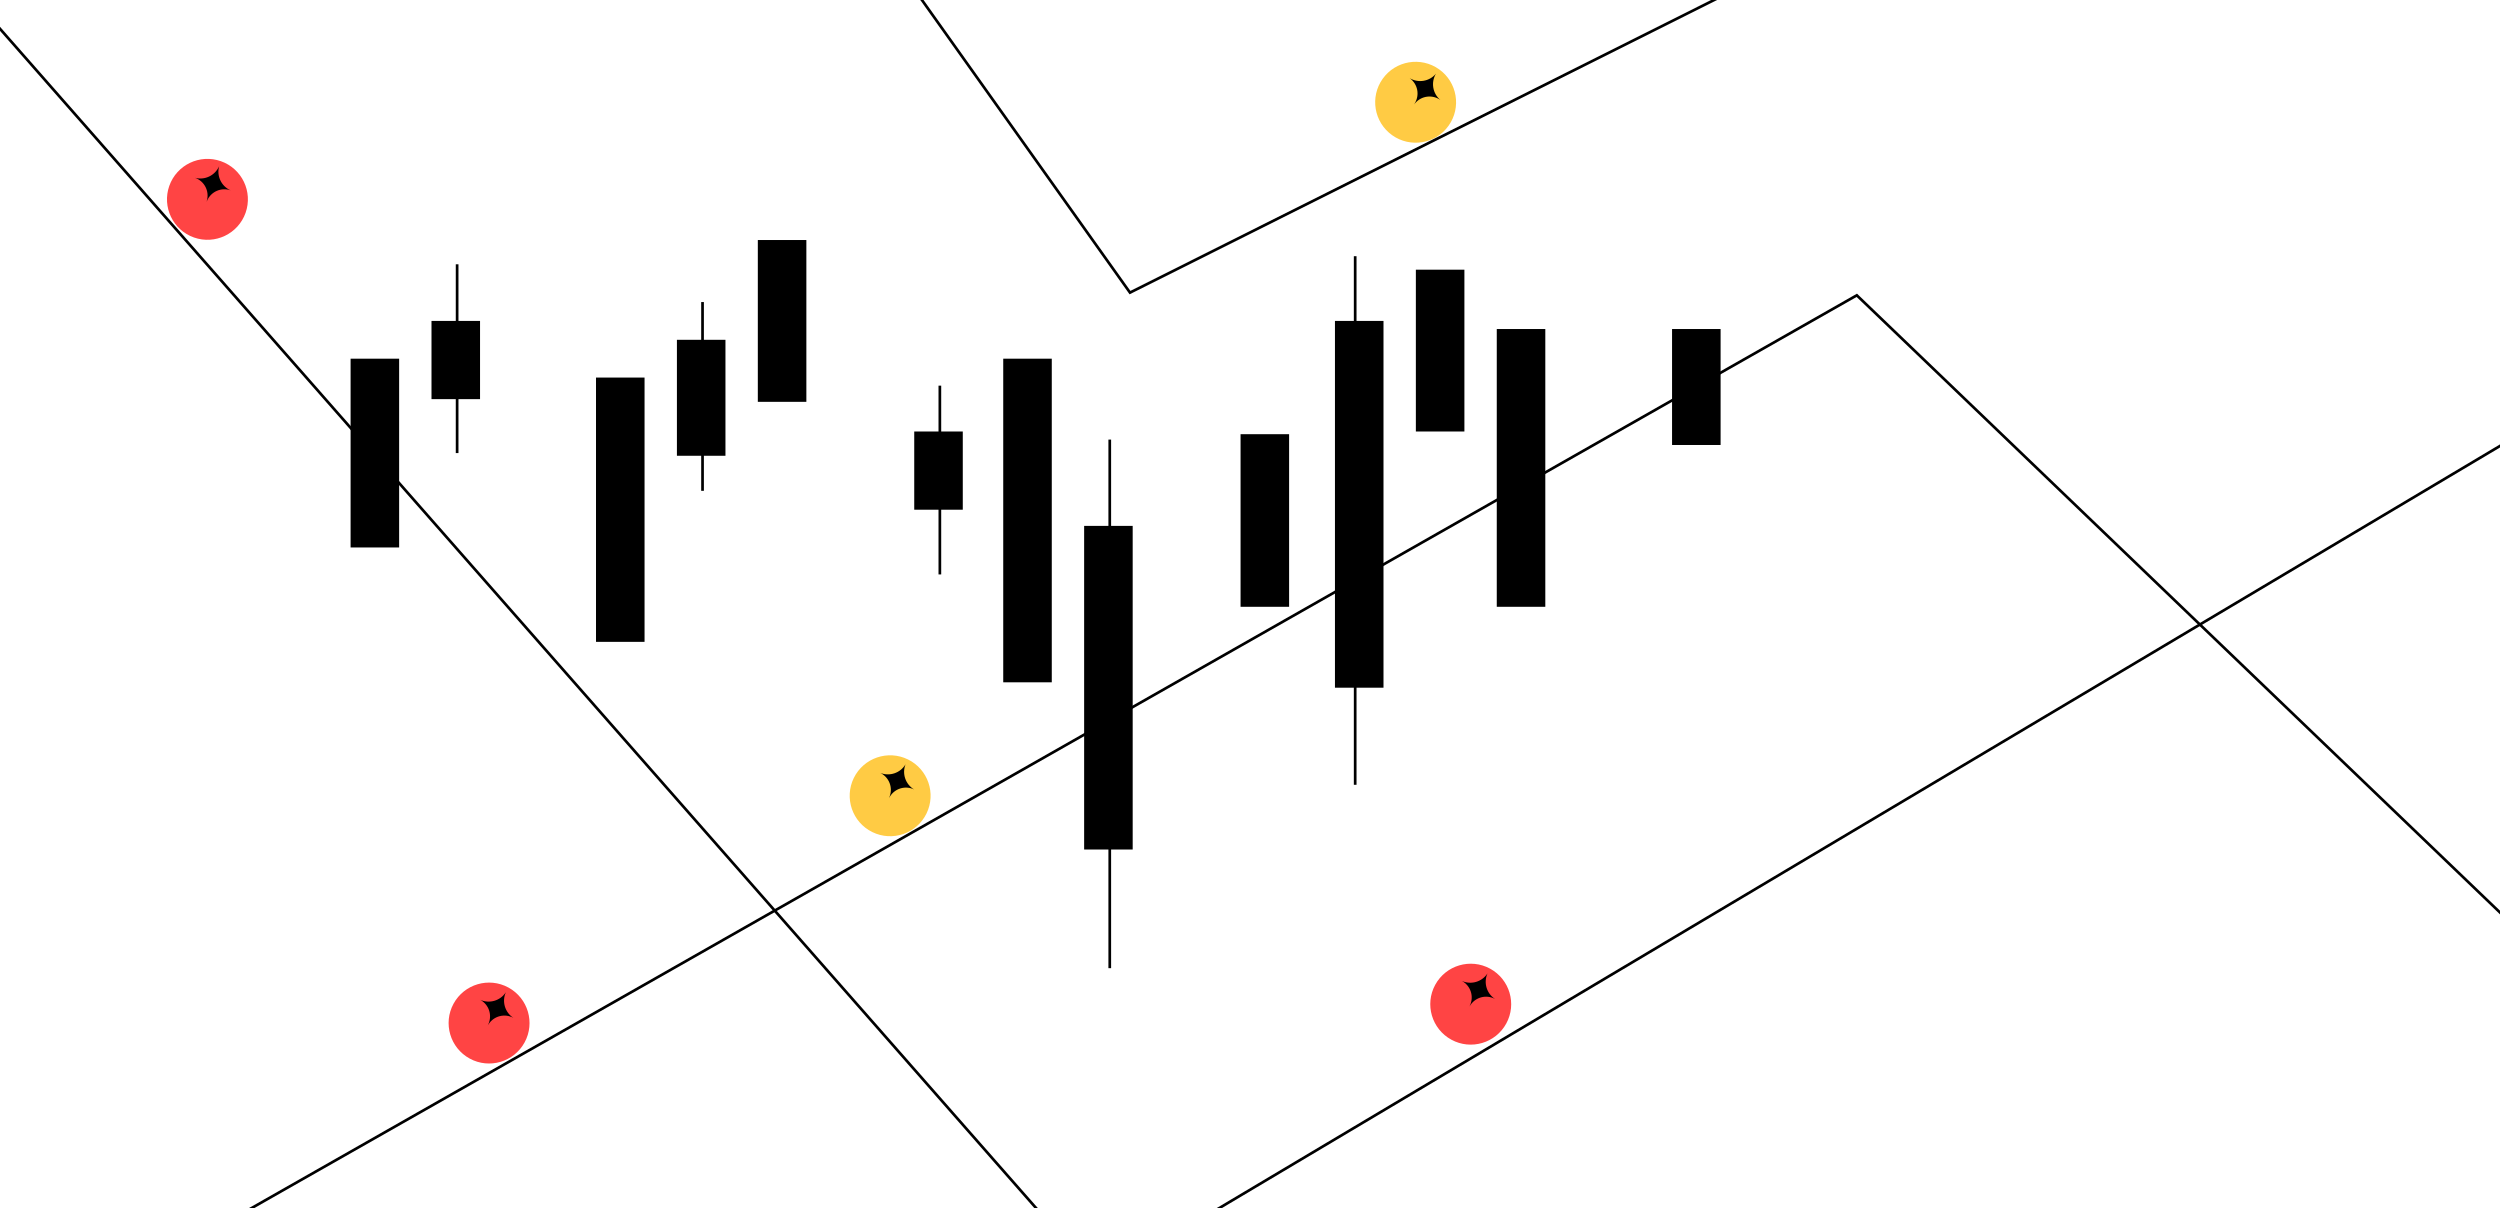 <svg width="927" height="448" viewBox="0 0 927 448" fill="none" xmlns="http://www.w3.org/2000/svg">
<g clip-path="url(#clip0_162_2199)">
<rect x="620" y="122" width="18" height="43" fill="black"/>
<rect x="372" y="133" width="18" height="120" fill="black"/>
<rect x="221" y="140" width="18" height="98" fill="black"/>
<rect x="339" y="160" width="18" height="29" fill="black"/>
<rect x="460" y="161" width="18" height="64" fill="black"/>
<rect x="281" y="89" width="18" height="60" fill="black"/>
<rect x="130" y="133" width="18" height="70" fill="black"/>
<rect x="525" y="100" width="18" height="60" fill="black"/>
<rect x="555" y="122" width="18" height="103" fill="black"/>
<rect x="402" y="195" width="18" height="120" fill="black"/>
<rect x="495" y="119" width="18" height="136" fill="black"/>
<circle cx="524.917" cy="37.917" r="15" transform="rotate(35.421 524.917 37.917)" fill="#FFCB44"/>
<path d="M532.452 27.324C530.519 30.538 531.218 34.683 534.099 37.085C531.115 34.962 526.997 35.507 524.667 38.333L524.338 38.733L524.607 38.29C526.512 35.162 525.675 31.094 522.69 28.971C525.905 30.904 530.05 30.205 532.452 27.324Z" fill="black"/>
<circle cx="76.918" cy="73.917" r="15" transform="rotate(19.424 76.918 73.917)" fill="#FF4444"/>
<path d="M81.241 61.657C80.268 65.28 82.083 69.072 85.514 70.587C82.06 69.369 78.252 71.027 76.791 74.386L76.585 74.86L76.722 74.361C77.691 70.829 75.765 67.149 72.311 65.931C75.934 66.903 79.725 65.089 81.241 61.657Z" fill="black"/>
<line x1="502.5" y1="95" x2="502.5" y2="291" stroke="black"/>
<line x1="411.5" y1="163" x2="411.5" y2="359" stroke="black"/>
<line x1="348.5" y1="143" x2="348.5" y2="213" stroke="black"/>
<rect x="251" y="126" width="18" height="43" fill="black"/>
<line x1="260.5" y1="112" x2="260.5" y2="182" stroke="black"/>
<rect x="160" y="119" width="18" height="29" fill="black"/>
<line x1="169.5" y1="98" x2="169.5" y2="168" stroke="black"/>
<path d="M211 -184L419 108.5L671.5 -18" stroke="black"/>
<path d="M-37.5 -32L407.5 474.5L957 147.5" stroke="black"/>
<circle cx="330.066" cy="295.067" r="15" transform="rotate(26.075 330.066 295.067)" fill="#FFCB44"/>
<path d="M335.781 283.39C334.395 286.876 335.758 290.851 338.991 292.754C335.702 291.144 331.727 292.35 329.887 295.517L329.627 295.965L329.821 295.484C331.192 292.089 329.706 288.21 326.416 286.6C329.902 287.986 333.878 286.623 335.781 283.39Z" fill="black"/>
<circle cx="545.348" cy="372.348" r="15" transform="rotate(28.576 545.348 372.348)" fill="#FF4444"/>
<path d="M551.566 360.931C550.029 364.354 551.218 368.385 554.365 370.427C551.149 368.675 547.125 369.707 545.149 372.79L544.869 373.226L545.084 372.755C546.602 369.422 545.287 365.482 542.07 363.73C545.493 365.267 549.524 364.078 551.566 360.931Z" fill="black"/>
<circle cx="181.348" cy="379.348" r="15" transform="rotate(28.576 181.348 379.348)" fill="#FF4444"/>
<path d="M187.566 367.931C186.029 371.354 187.218 375.385 190.365 377.427C187.149 375.675 183.125 376.707 181.149 379.79L180.869 380.226L181.084 379.755C182.602 376.422 181.287 372.482 178.07 370.73C181.493 372.267 185.524 371.078 187.566 367.931Z" fill="black"/>
<path d="M0 501L688.5 109.5L973 382.5" stroke="black"/>
</g>
<defs>
<clipPath id="clip0_162_2199">
<rect width="927" height="448" fill="white"/>
</clipPath>
</defs>
</svg>
